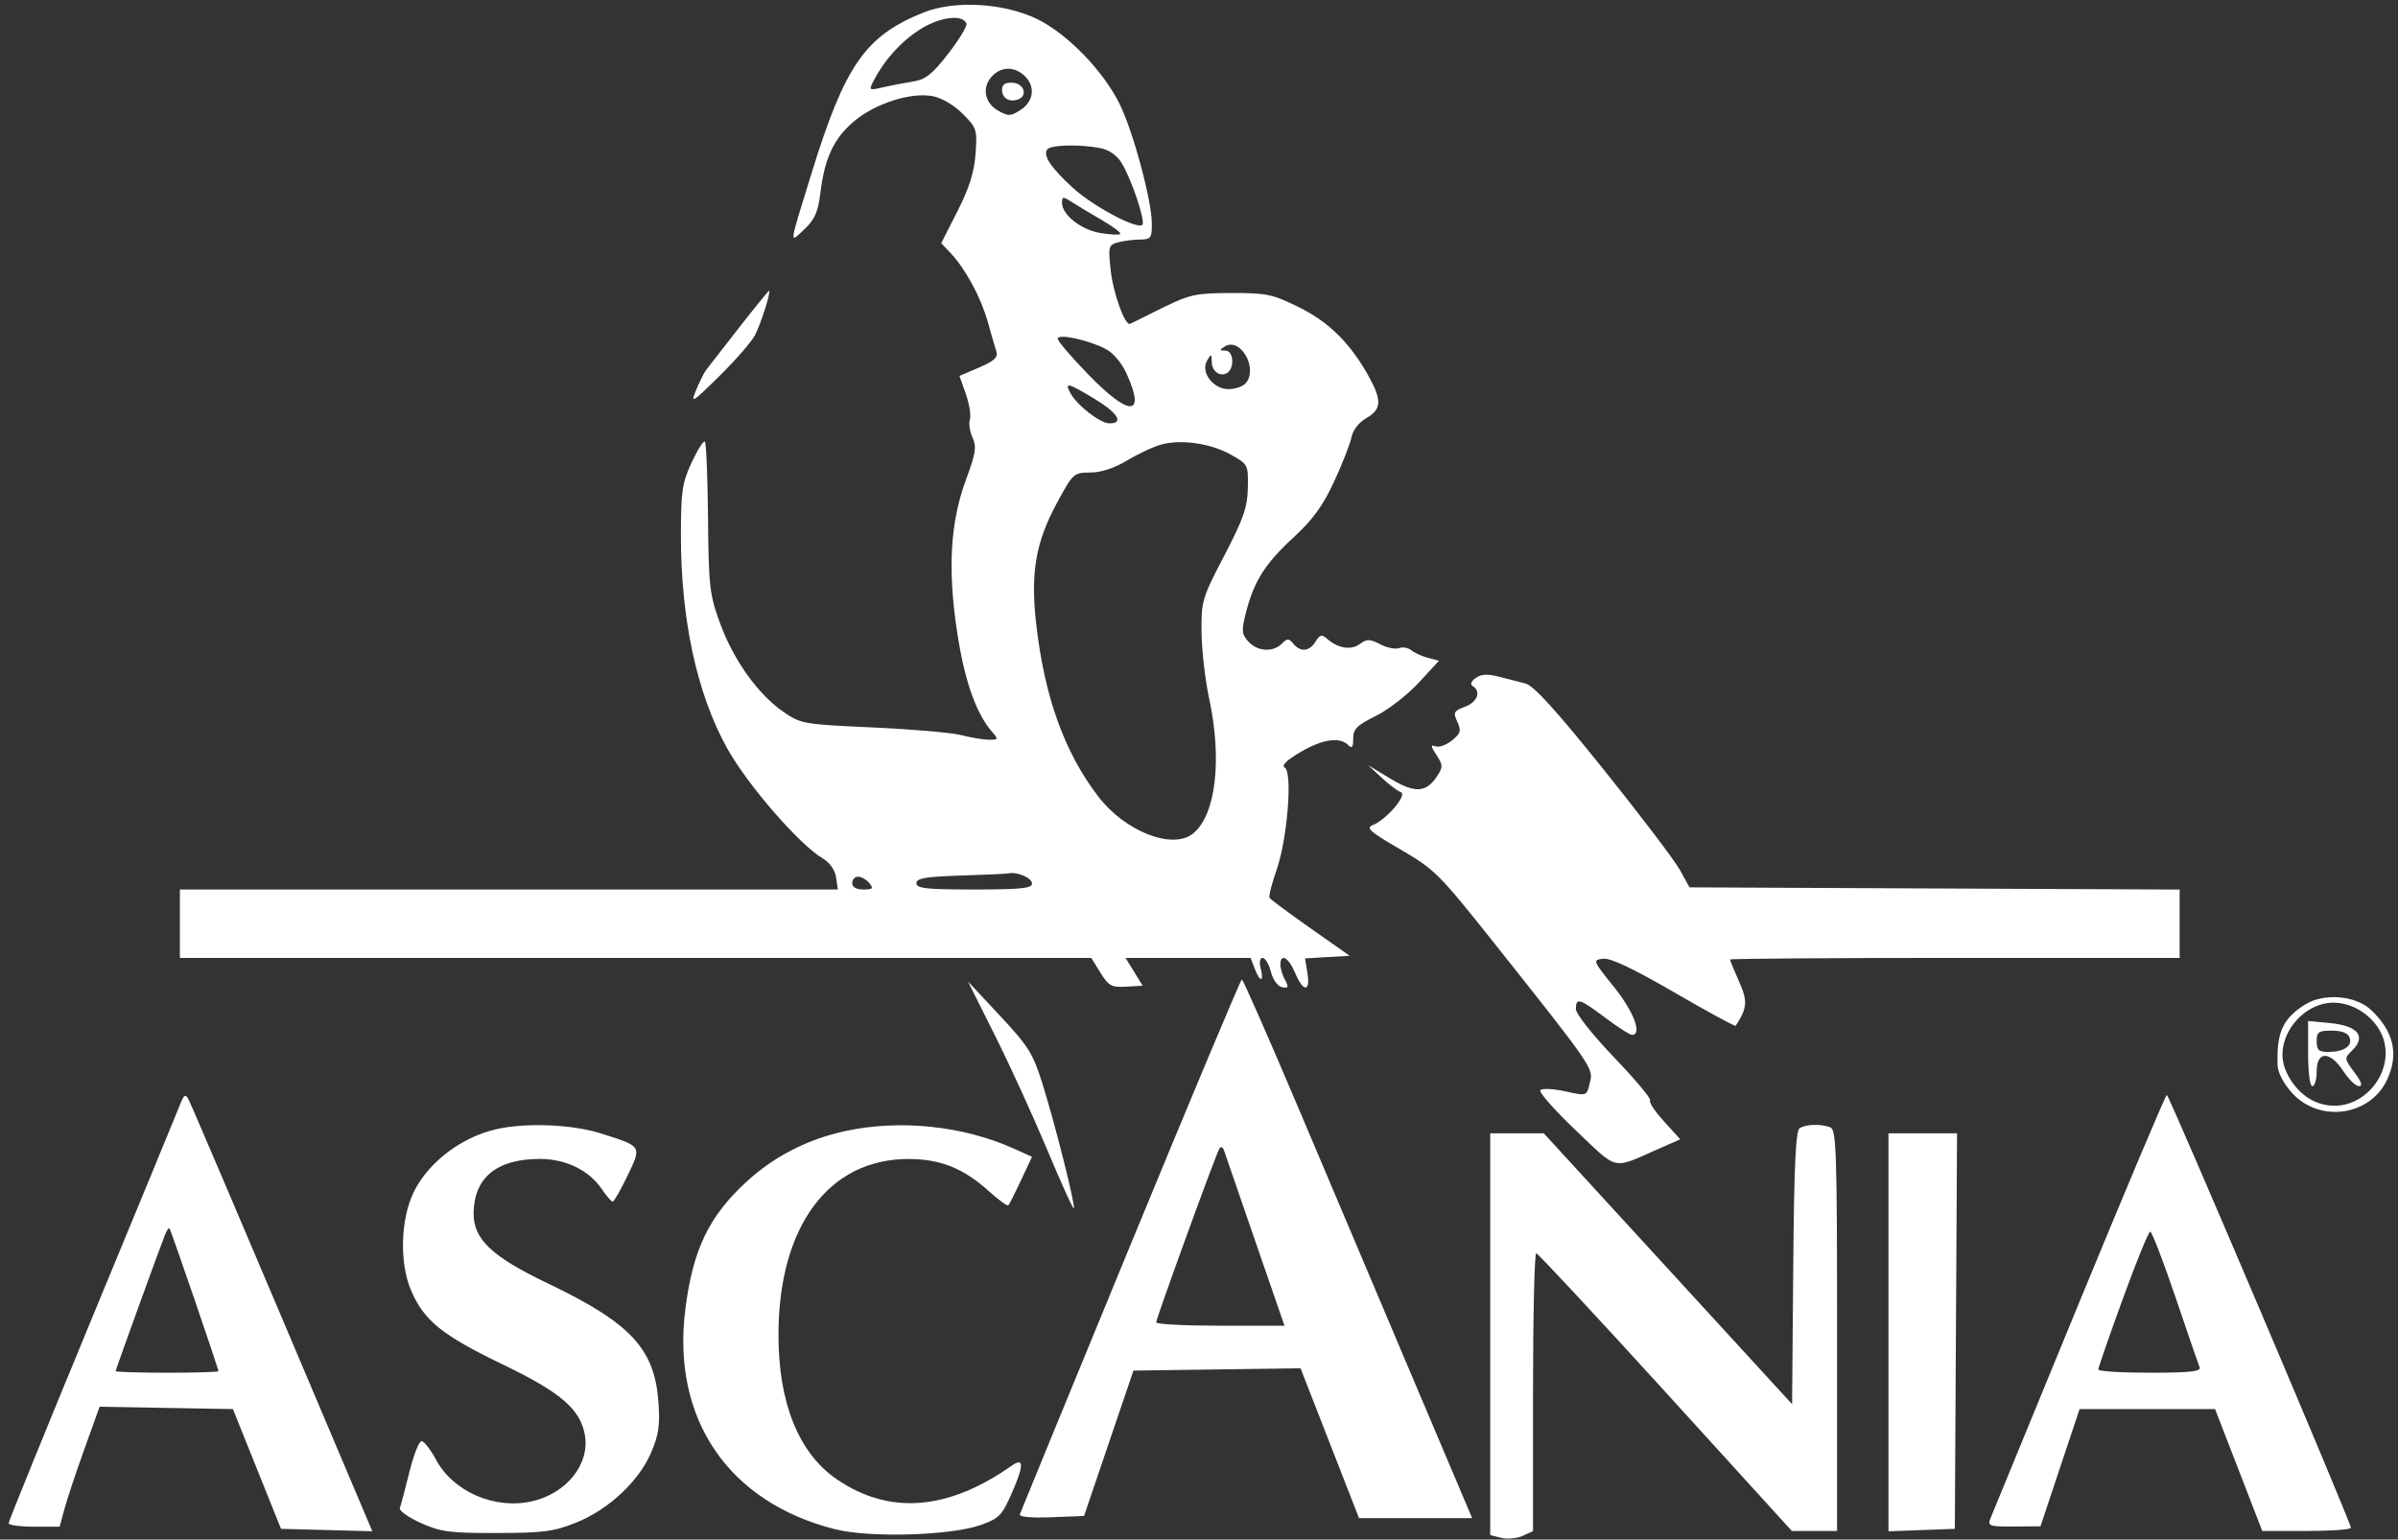 <?xml version="1.0" encoding="UTF-8"?> <svg xmlns="http://www.w3.org/2000/svg" width="109" height="70" viewBox="0 0 109 70" fill="none"><rect x="0" y="0" width="109" height="70" fill="#333333" stroke="none"/><g clip-path="url(#clip0_2782_18013)"><path fill-rule="evenodd" clip-rule="evenodd" d="M41.971 0.571C39.33 1.634 38.403 2.969 36.882 7.898C35.843 11.266 35.867 11.077 36.56 10.425C37.036 9.978 37.184 9.643 37.29 8.772C37.483 7.191 37.896 6.304 38.802 5.53C39.758 4.712 41.39 4.185 42.387 4.371C42.803 4.449 43.359 4.774 43.757 5.172C44.397 5.811 44.422 5.891 44.343 6.996C44.282 7.834 44.056 8.551 43.521 9.604L42.783 11.057L43.209 11.507C43.883 12.221 44.584 13.518 44.897 14.629C45.055 15.192 45.232 15.805 45.291 15.99C45.372 16.248 45.185 16.419 44.505 16.71L43.612 17.092L43.901 17.912C44.061 18.362 44.143 18.882 44.085 19.065C44.026 19.249 44.081 19.624 44.206 19.897C44.397 20.315 44.351 20.617 43.92 21.777C43.196 23.729 43.069 25.828 43.502 28.714C43.836 30.939 44.367 32.452 45.114 33.298C45.389 33.611 45.376 33.638 44.945 33.634C44.688 33.631 44.127 33.538 43.699 33.426C43.27 33.314 41.458 33.157 39.671 33.076C36.509 32.933 36.4 32.914 35.603 32.362C34.453 31.566 33.342 30.012 32.734 28.349C32.253 27.034 32.212 26.684 32.183 23.561C32.166 21.708 32.102 20.142 32.041 20.081C31.981 20.021 31.711 20.443 31.442 21.02C31.009 21.95 30.953 22.326 30.951 24.328C30.948 28.177 31.679 31.551 33.05 34.019C33.972 35.681 36.331 38.402 37.391 39.027C37.718 39.221 37.953 39.552 38.003 39.892L38.084 40.444H23.13H8.176V42V43.555H28.89H49.603L50.021 44.23C50.392 44.83 50.523 44.901 51.19 44.862L51.94 44.819L51.55 44.187L51.161 43.555H54.004H56.847L57.032 44.041C57.271 44.671 57.464 44.671 57.306 44.041C57.233 43.748 57.267 43.555 57.394 43.555C57.51 43.555 57.678 43.84 57.768 44.187C57.863 44.551 58.078 44.847 58.277 44.885C58.567 44.941 58.588 44.889 58.41 44.558C58.294 44.341 58.2 44.027 58.2 43.86C58.2 43.323 58.575 43.534 58.868 44.236C59.235 45.114 59.571 45.12 59.429 44.247L59.32 43.577L60.334 43.517L61.347 43.458L59.569 42.208C58.59 41.52 57.753 40.898 57.708 40.825C57.663 40.752 57.806 40.182 58.025 39.558C58.515 38.167 58.76 35.128 58.401 34.906C58.238 34.806 58.469 34.574 59.103 34.201C60.109 33.609 60.893 33.491 61.275 33.872C61.456 34.053 61.508 33.989 61.508 33.584C61.508 33.148 61.677 32.979 62.53 32.558C63.092 32.281 63.969 31.602 64.479 31.05L65.407 30.045L64.905 29.911C64.629 29.837 64.289 29.682 64.148 29.565C64.008 29.449 63.759 29.406 63.594 29.469C63.43 29.532 63.045 29.454 62.739 29.296C62.259 29.048 62.131 29.046 61.807 29.283C61.407 29.575 60.827 29.485 60.334 29.054C60.08 28.832 59.999 28.851 59.797 29.174C59.514 29.627 59.117 29.664 58.788 29.269C58.578 29.017 58.516 29.017 58.264 29.269C57.862 29.67 57.156 29.625 56.745 29.172C56.44 28.836 56.426 28.68 56.627 27.882C56.99 26.442 57.492 25.642 58.771 24.461C59.678 23.624 60.128 23.006 60.644 21.891C61.017 21.084 61.371 20.179 61.431 19.88C61.496 19.554 61.767 19.206 62.108 19.01C62.803 18.612 62.822 18.198 62.198 17.083C61.36 15.584 60.393 14.633 59.023 13.959C57.839 13.377 57.562 13.319 55.965 13.323C54.364 13.327 54.089 13.386 52.847 13.993C52.097 14.36 51.436 14.688 51.376 14.722C51.147 14.854 50.594 13.332 50.482 12.262C50.371 11.201 50.389 11.135 50.827 11.018C51.081 10.95 51.531 10.893 51.825 10.891C52.314 10.889 52.36 10.826 52.356 10.159C52.351 9.112 51.512 5.995 50.9 4.744C50.161 3.237 48.536 1.554 47.169 0.88C45.654 0.133 43.393 -0.001 41.971 0.571ZM41.826 1.332C40.958 1.884 40.208 2.712 39.716 3.665C39.485 4.11 39.495 4.118 40.129 3.971C40.487 3.888 41.1 3.77 41.491 3.709C42.074 3.617 42.367 3.386 43.1 2.441C43.594 1.805 43.967 1.192 43.931 1.079C43.785 0.636 42.722 0.764 41.826 1.332ZM45.076 3.484C44.619 3.988 44.756 4.689 45.379 5.037C45.839 5.294 45.945 5.289 46.401 4.99C47.002 4.598 47.071 3.899 46.554 3.433C46.081 3.005 45.491 3.026 45.076 3.484ZM45.548 4.087C45.548 4.466 45.883 4.664 46.278 4.52C46.728 4.354 46.547 3.793 46.034 3.763C45.684 3.743 45.548 3.834 45.548 4.087ZM47.594 6.801C47.413 7.093 47.77 7.623 48.761 8.536C49.669 9.372 51.695 10.452 51.925 10.222C52.078 10.069 51.44 8.162 50.986 7.416C50.772 7.064 50.42 6.816 50.02 6.736C49.081 6.549 47.728 6.585 47.594 6.801ZM48.273 9.222C48.273 9.764 49.136 10.447 50.007 10.594C50.459 10.67 50.871 10.691 50.922 10.64C50.973 10.589 50.595 10.303 50.082 10.005C49.569 9.707 48.952 9.336 48.711 9.181C48.319 8.929 48.273 8.934 48.273 9.222ZM33.574 14.923C32.841 15.859 32.172 16.719 32.087 16.834C32.001 16.949 31.801 17.354 31.643 17.732C31.374 18.375 31.445 18.333 32.695 17.104C33.432 16.379 34.163 15.537 34.32 15.233C34.592 14.705 35.061 13.222 34.956 13.222C34.928 13.222 34.306 13.988 33.574 14.923ZM48.078 15.402C48.078 15.509 48.706 16.244 49.474 17.034C51.351 18.969 52.097 18.945 51.203 16.978C50.985 16.497 50.597 16.042 50.255 15.865C49.447 15.448 48.078 15.157 48.078 15.402ZM55.668 15.755C55.419 15.912 55.424 15.939 55.706 15.941C56.062 15.944 56.129 16.717 55.794 16.947C55.477 17.164 55.086 16.896 55.079 16.458C55.074 16.074 55.058 16.068 54.869 16.392C54.559 16.924 55.136 17.694 55.845 17.694C56.15 17.694 56.505 17.568 56.633 17.414C57.197 16.735 56.369 15.312 55.668 15.755ZM48.651 17.868C48.951 18.428 50.008 19.25 50.429 19.25C51.102 19.25 50.812 18.776 49.746 18.132C48.537 17.401 48.38 17.363 48.651 17.868ZM52.814 20.204C52.475 20.29 51.774 20.614 51.257 20.923C50.648 21.288 50.048 21.486 49.555 21.486C48.814 21.486 48.775 21.521 48.063 22.83C47.073 24.651 46.833 26.04 47.102 28.389C47.482 31.699 48.384 34.206 49.916 36.209C51.144 37.816 53.312 38.659 54.241 37.891C55.269 37.041 55.56 34.535 54.957 31.735C54.779 30.91 54.626 29.57 54.616 28.756C54.599 27.33 54.637 27.204 55.65 25.261C56.527 23.578 56.703 23.069 56.72 22.179C56.739 21.125 56.731 21.108 55.939 20.667C55.035 20.165 53.732 19.971 52.814 20.204ZM67.076 30.828C66.863 30.984 66.816 31.12 66.947 31.201C67.337 31.442 67.153 31.923 66.589 32.135C66.079 32.327 66.046 32.393 66.242 32.822C66.428 33.229 66.393 33.348 65.995 33.67C65.74 33.876 65.404 33.995 65.247 33.935C65.02 33.848 65.029 33.927 65.293 34.329C65.593 34.786 65.595 34.875 65.323 35.29C64.824 36.05 64.312 36.077 63.195 35.401L62.19 34.794L62.798 35.359C63.133 35.669 63.527 35.967 63.674 36.019C63.993 36.134 63.007 37.285 62.389 37.52C62.07 37.641 62.284 37.828 63.645 38.617C65.205 39.523 65.409 39.725 67.835 42.778C72.306 48.402 72.425 48.572 72.284 49.158C72.116 49.861 72.168 49.841 71.109 49.614C70.592 49.503 70.101 49.481 70.016 49.565C69.93 49.648 70.655 50.471 71.625 51.394C73.576 53.248 73.261 53.174 75.316 52.269L76.374 51.803L75.629 50.98C75.219 50.527 74.938 50.102 75.005 50.036C75.071 49.969 74.339 49.093 73.378 48.089C72.392 47.059 71.63 46.096 71.63 45.881C71.63 45.346 71.792 45.394 72.969 46.278C73.538 46.705 74.084 47.055 74.18 47.055C74.661 47.055 74.265 45.997 73.366 44.881C72.392 43.671 72.385 43.651 72.87 43.592C73.206 43.551 74.233 44.037 76.105 45.123C77.613 45.999 78.869 46.682 78.895 46.642C79.426 45.82 79.447 45.53 79.046 44.624C78.821 44.116 78.637 43.668 78.637 43.628C78.637 43.588 83.236 43.555 88.856 43.555H99.075V42.001V40.447L87.935 40.397L76.796 40.347L76.357 39.552C76.115 39.115 74.555 37.059 72.888 34.983C70.706 32.265 69.711 31.171 69.333 31.075C69.044 31.002 68.494 30.861 68.11 30.762C67.609 30.634 67.317 30.652 67.076 30.828ZM43.65 39.811C42.056 39.862 41.655 39.932 41.655 40.159C41.655 40.395 42.105 40.444 44.283 40.444C46.39 40.444 46.91 40.391 46.91 40.175C46.91 39.918 46.248 39.63 45.84 39.71C45.733 39.731 44.747 39.777 43.65 39.811ZM38.735 40.153C38.735 40.338 38.922 40.444 39.246 40.444C39.677 40.444 39.719 40.399 39.514 40.153C39.38 39.992 39.151 39.861 39.004 39.861C38.856 39.861 38.735 39.992 38.735 40.153ZM51.387 56.6C48.657 63.233 46.393 68.748 46.356 68.853C46.314 68.971 46.86 69.023 47.781 68.987L49.274 68.93L50.397 65.625L51.52 62.319L55.318 62.266L59.116 62.214L60.445 65.621L61.774 69.028H64.345H66.916L64.3 62.854C62.861 59.459 60.528 53.947 59.115 50.606C57.702 47.265 56.501 44.533 56.448 44.535C56.394 44.537 54.117 49.966 51.387 56.6ZM45.222 47.073C45.896 48.42 46.964 50.757 47.596 52.266C48.227 53.775 48.773 54.981 48.809 54.946C48.9 54.855 47.968 51.141 47.389 49.291C46.952 47.896 46.753 47.576 45.45 46.18L43.998 44.625L45.222 47.073ZM104.778 45.674C103.755 46.316 103.469 46.956 103.53 48.468C103.542 48.783 103.817 49.296 104.196 49.708C105.437 51.061 107.719 50.745 108.494 49.113C109.052 47.939 108.812 46.89 107.761 45.909C107.062 45.257 105.623 45.144 104.778 45.674ZM105.603 45.644C104.561 45.902 103.745 46.924 103.747 47.969C103.748 48.783 104.438 49.761 105.249 50.1C107.401 50.998 109.42 48.276 107.922 46.497C107.329 45.792 106.393 45.448 105.603 45.644ZM104.914 47.906C104.914 48.765 104.996 49.389 105.108 49.389C105.216 49.389 105.303 49.082 105.303 48.708C105.303 47.777 105.915 47.776 106.518 48.706C106.76 49.079 107.077 49.385 107.224 49.386C107.406 49.388 107.341 49.189 107.017 48.757C106.561 48.147 106.557 48.112 106.897 47.784C107.576 47.13 107.194 46.641 105.908 46.518L104.914 46.422V47.906ZM105.303 47.347C105.303 47.748 105.396 47.832 105.838 47.83C106.549 47.826 106.945 47.555 106.797 47.172C106.719 46.968 106.441 46.861 105.99 46.861C105.387 46.861 105.303 46.92 105.303 47.347ZM8.208 50.166C8.104 50.434 6.302 54.804 4.204 59.877C2.107 64.951 0.391 69.173 0.391 69.259C0.391 69.346 0.913 69.416 1.551 69.416H2.711L2.928 68.614C3.047 68.172 3.455 66.945 3.836 65.886L4.528 63.962L7.557 64.016L10.587 64.069L11.68 66.791L12.773 69.514L14.848 69.569L16.923 69.624L16.365 68.305C11.217 56.142 8.692 50.209 8.56 49.972C8.43 49.737 8.361 49.775 8.208 50.166ZM94.5 59.243C92.359 64.444 90.545 68.86 90.468 69.058C90.341 69.383 90.44 69.416 91.538 69.408L92.749 69.4L93.637 66.735L94.526 64.069H97.606H100.685L101.758 66.84L102.83 69.611H104.845C105.953 69.611 106.86 69.546 106.86 69.467C106.86 69.221 98.594 49.781 98.491 49.784C98.437 49.786 96.641 54.043 94.5 59.243ZM22.525 51.351C20.976 51.715 19.514 52.819 18.84 54.134C18.206 55.368 18.139 57.406 18.689 58.682C19.281 60.059 20.092 60.71 22.895 62.061C25.48 63.307 26.363 64.066 26.581 65.223C26.831 66.557 25.762 67.907 24.171 68.264C22.474 68.645 20.59 67.819 19.809 66.354C19.567 65.899 19.275 65.528 19.161 65.528C19.047 65.528 18.797 66.162 18.607 66.937C18.416 67.713 18.222 68.444 18.175 68.563C18.128 68.682 18.552 68.988 19.118 69.243C20.029 69.655 20.427 69.708 22.58 69.704C24.681 69.701 25.171 69.637 26.171 69.238C27.648 68.649 29.027 67.367 29.589 66.062C29.941 65.245 30.005 64.811 29.929 63.751C29.756 61.326 28.666 60.156 24.907 58.357C22.329 57.124 21.502 56.333 21.528 55.126C21.562 53.528 22.596 52.694 24.542 52.694C25.717 52.694 26.784 53.215 27.355 54.067C27.566 54.381 27.788 54.638 27.848 54.638C27.909 54.638 28.212 54.108 28.522 53.46C29.176 52.093 29.199 52.129 27.28 51.526C25.966 51.115 23.86 51.037 22.525 51.351ZM38.419 51.428C36.716 51.798 35.202 52.572 33.96 53.706C32.225 55.291 31.493 56.81 31.15 59.543C30.526 64.514 33.107 68.305 37.952 69.531C39.544 69.934 43.239 69.823 44.603 69.331C45.428 69.034 45.552 68.901 46.02 67.823C46.553 66.594 46.541 66.252 45.976 66.649C43.085 68.684 40.424 68.89 38.042 67.265C36.302 66.078 35.378 63.783 35.385 60.666C35.396 55.752 37.675 52.686 41.308 52.698C42.756 52.703 43.795 53.121 44.947 54.16C45.39 54.56 45.789 54.851 45.834 54.807C45.878 54.762 46.138 54.247 46.412 53.661L46.91 52.597L46.083 52.225C43.779 51.187 40.903 50.889 38.419 51.428ZM81.803 51.297C81.622 51.412 81.549 52.986 81.511 57.648L81.459 63.846L75.815 57.687L70.17 51.528L68.954 51.528L67.737 51.528V60.663V69.798L68.238 69.924C68.513 69.993 68.951 69.952 69.211 69.834L69.683 69.619V63.295C69.683 59.818 69.749 56.978 69.829 56.985C69.91 56.993 72.557 59.837 75.712 63.305L81.448 69.611H82.476H83.503V60.493C83.503 52.358 83.47 51.362 83.195 51.257C82.771 51.094 82.092 51.114 81.803 51.297ZM85.839 60.577V69.627L87.347 69.57L88.856 69.514L88.906 60.52L88.957 51.528H87.398H85.839V60.577ZM55.427 52.225C55.263 52.49 52.555 59.941 52.555 60.127C52.555 60.21 53.867 60.278 55.471 60.278H58.386L57.059 56.437C56.329 54.325 55.69 52.47 55.639 52.315C55.586 52.154 55.495 52.115 55.427 52.225ZM7.503 56.137C7.201 56.902 5.257 62.273 5.257 62.343C5.257 62.383 6.308 62.416 7.592 62.416C8.877 62.416 9.928 62.385 9.928 62.347C9.928 62.224 7.766 55.914 7.702 55.85C7.668 55.816 7.579 55.945 7.503 56.137ZM96.489 59.062C95.877 60.747 95.376 62.19 95.376 62.27C95.376 62.351 96.435 62.416 97.728 62.416C99.532 62.416 100.057 62.36 99.983 62.173C99.929 62.04 99.433 60.596 98.88 58.965C98.327 57.334 97.813 56 97.738 56C97.663 56 97.101 57.378 96.489 59.062Z" fill="white"></path></g><defs><clipPath id="clip0_2782_18013"><rect width="109" height="70" fill="white"></rect></clipPath></defs></svg> 